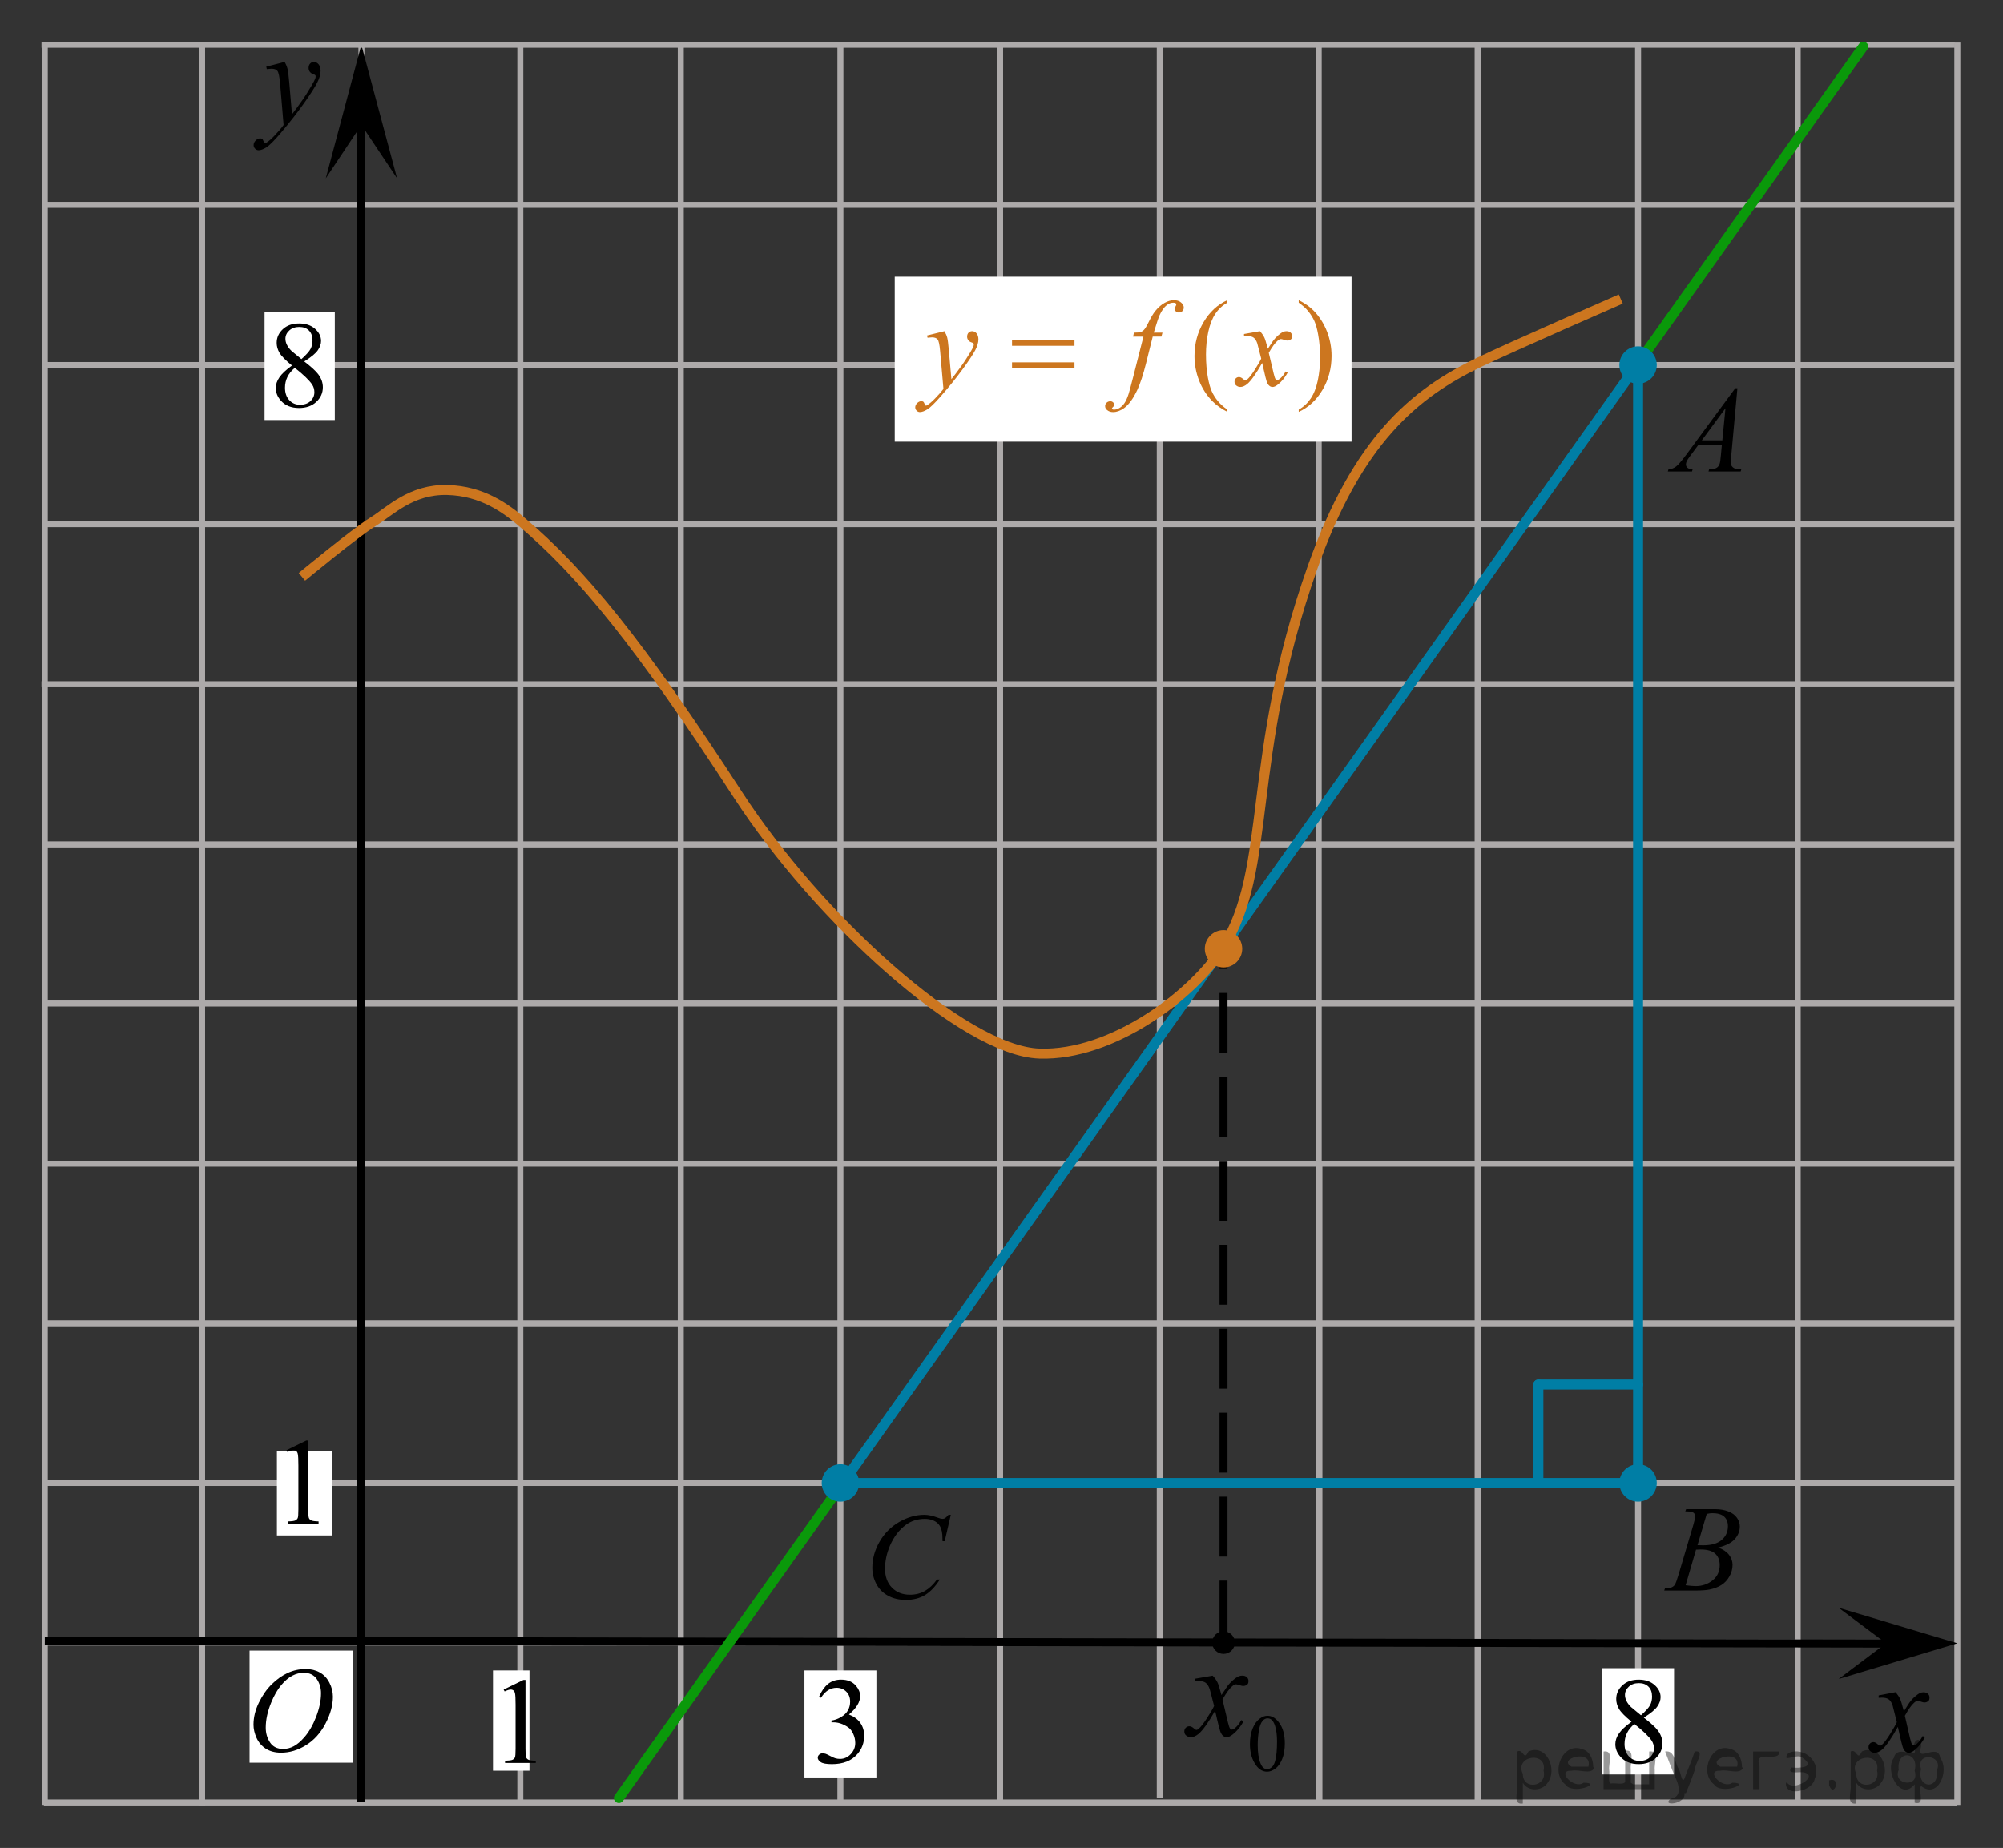 <?xml version="1.0" encoding="utf-8"?>
<!-- Generator: Adobe Illustrator 16.0.0, SVG Export Plug-In . SVG Version: 6.00 Build 0)  -->
<!DOCTYPE svg PUBLIC "-//W3C//DTD SVG 1.1//EN" "http://www.w3.org/Graphics/SVG/1.1/DTD/svg11.dtd">
<svg version="1.1" id="Слой_1" xmlns="http://www.w3.org/2000/svg" xmlns:xlink="http://www.w3.org/1999/xlink" x="0px" y="0px"
	 width="250.476px" height="231.13px" viewBox="56.471 -124.076 250.476 231.13"
	 enable-background="new 56.471 -124.076 250.476 231.13" xml:space="preserve">
<rect x="56.471" y="-124.076" width="250.476" height="231.13" fill="#333333" stroke="none"/>
<line fill="none" stroke="#ADAAAA" stroke-width="0.75" stroke-miterlimit="10" x1="61.889" y1="-18.462" x2="301.05" y2="-18.462"/>
<line fill="none" stroke="#ADAAAA" stroke-width="0.75" stroke-miterlimit="10" x1="61.984" y1="21.473" x2="300.936" y2="21.473"/>
<line fill="none" stroke="#ADAAAA" stroke-width="0.75" stroke-miterlimit="10" x1="62.092" y1="41.438" x2="301.236" y2="41.438"/>
<line fill="none" stroke="#ADAAAA" stroke-width="0.75" stroke-miterlimit="10" x1="61.984" y1="61.404" x2="300.936" y2="61.404"/>
<line fill="none" stroke="#ADAAAA" stroke-width="0.75" stroke-miterlimit="10" x1="61.976" y1="81.372" x2="280.999" y2="81.372"/>
<line fill="none" stroke="#ADAAAA" stroke-width="0.75" stroke-miterlimit="10" x1="101.667" y1="101.336" x2="101.667" y2="-118.281"/>
<line fill="none" stroke="#ADAAAA" stroke-width="0.75" stroke-miterlimit="10" x1="141.602" y1="101.269" x2="141.602" y2="-118.281"/>
<line fill="none" stroke="#ADAAAA" stroke-width="0.75" stroke-miterlimit="10" x1="161.566" y1="101.282" x2="161.566" y2="-118.261"/>
<line fill="none" stroke="#ADAAAA" stroke-width="0.75" stroke-miterlimit="10" x1="181.533" y1="101.282" x2="181.533" y2="-118.261"/>
<line fill="none" stroke="#ADAAAA" stroke-width="0.75" stroke-miterlimit="10" x1="201.5" y1="100.814" x2="201.5" y2="-118.365"/>
<line fill="none" stroke="#ADAAAA" stroke-width="0.75" stroke-miterlimit="10" x1="221.466" y1="101.372" x2="221.466" y2="21.579"/>
<line fill="none" stroke="#ADAAAA" stroke-width="0.75" stroke-miterlimit="10" x1="221.375" y1="101.372" x2="221.375" y2="-118.435"/>
<line fill="none" stroke="#ADAAAA" stroke-width="0.75" stroke-miterlimit="10" x1="261.312" y1="101.253" x2="261.312" y2="-118.247"/>
<line fill="none" stroke="#ADAAAA" stroke-width="0.75" stroke-miterlimit="10" x1="281.274" y1="101.282" x2="281.274" y2="-118.261"/>
<path fill="none" stroke="#000000" stroke-width="1.25" stroke-linejoin="round" stroke-miterlimit="8" d="M300.118,100.877"/>
<path fill="none" d="M244.843,105.075c0,0-0.453,0-1.021,0"/>
<path fill="none" stroke="#000000" stroke-width="1.25" stroke-linejoin="round" stroke-miterlimit="8" d="M241.429,101.336"/>
<path fill="none" stroke="#000000" stroke-width="1.25" stroke-linejoin="round" stroke-miterlimit="8" d="M230.117,92.69"/>
<path fill="none" stroke="#000000" stroke-width="1.25" stroke-linejoin="round" stroke-miterlimit="8" d="M241.429,101.336"/>
<path fill="none" stroke="#000000" stroke-width="1.25" stroke-linejoin="round" stroke-miterlimit="8" d="M222.31,77.567"/>
<path fill="none" stroke="#000000" stroke-width="1.25" stroke-linejoin="round" stroke-miterlimit="8" d="M224.897,87.831"/>
<path fill="none" stroke="#000000" stroke-width="1.25" stroke-linejoin="round" stroke-miterlimit="8" d="M226.957,87.831"/>
<path fill="none" stroke="#000000" stroke-width="1.25" stroke-linejoin="round" stroke-miterlimit="8" d="M229.791,87.831"/>
<path fill="none" stroke="#000000" stroke-width="1.25" stroke-linejoin="round" stroke-miterlimit="8" d="M232.626,87.831"/>
<path fill="none" stroke="#000000" stroke-width="1.25" stroke-linejoin="round" stroke-miterlimit="8" d="M230.199,92.741"/>
<path fill="none" stroke="#000000" stroke-width="1.25" stroke-linejoin="round" stroke-miterlimit="8" d="M232.257,92.741"/>
<path fill="none" stroke="#000000" stroke-width="1.25" stroke-linejoin="round" stroke-miterlimit="8" d="M235.091,92.741"/>
<path fill="none" stroke="#000000" stroke-width="1.25" stroke-linejoin="round" stroke-miterlimit="8" d="M237.927,92.741"/>
<path fill="none" stroke="#000000" stroke-width="1.25" stroke-linejoin="round" stroke-miterlimit="8" d="M221.466,64.552"/>
<path fill="none" stroke="#000000" stroke-width="1.25" stroke-linejoin="round" stroke-miterlimit="8" d="M222.292,78.102"/>
<path fill="none" stroke="#000000" stroke-width="1.25" stroke-linejoin="round" stroke-miterlimit="8" d="M209.181,41.902"/>
<path fill="none" stroke="#000000" stroke-width="1.25" stroke-linejoin="round" stroke-miterlimit="8" d="M221.479,64.682"/>
<path fill="none" stroke="#000000" stroke-width="1.25" stroke-linejoin="round" stroke-miterlimit="8" d="M163.807,22.903"/>
<path fill="none" stroke="#000000" stroke-width="1.25" stroke-linejoin="round" stroke-miterlimit="8" d="M209.66,42.346"/>
<path fill="none" stroke="#000000" stroke-width="1.25" stroke-linejoin="round" stroke-miterlimit="8" d="M150.589,29.195"/>
<path fill="none" stroke="#000000" stroke-width="1.25" stroke-linejoin="round" stroke-miterlimit="8" d="M141.602,61.404"/>
<path fill="none" stroke="#000000" stroke-width="1.25" stroke-linejoin="round" stroke-miterlimit="8" d="M287.597,101.334"/>
<path fill="none" stroke="#000000" stroke-width="1.25" stroke-linejoin="round" stroke-miterlimit="8" d="M282.38,71.709"/>
<path fill="none" stroke="#000000" stroke-width="1.25" stroke-linejoin="round" stroke-miterlimit="8" d="M303.837,91.376"/>
<path fill="none" stroke="#000000" stroke-width="1.25" stroke-linejoin="round" stroke-miterlimit="8" d="M274.035,32.604"/>
<path fill="none" stroke="#000000" stroke-width="1.25" stroke-linejoin="round" stroke-miterlimit="8" d="M282.38,71.708"/>
<line fill="none" stroke="#ADAAAA" stroke-width="0.75" stroke-miterlimit="10" x1="61.659" y1="-38.493" x2="300.927" y2="-38.493"/>
<line fill="none" stroke="#ADAAAA" stroke-width="0.75" stroke-miterlimit="10" x1="62.203" y1="1.44" x2="301.143" y2="1.44"/>
<line fill="none" stroke="#000000" stroke-linejoin="round" stroke-miterlimit="10" stroke-dasharray="7.5,3" x1="209.473" y1="81.117" x2="209.473" y2="-4.932"/>
<g>
	<g>
		<g>
			<g>
				<g>
					<g>
						<g>
							<g>
								<g>
									<g>
										<defs>
											<polygon id="SVGID_1_" points="95.028,-101.015 104.125,-101.015 104.125,-121.534 77.702,-121.534 77.702,-101.015 
																							"/>
										</defs>
										<clipPath id="SVGID_2_">
											<use xlink:href="#SVGID_1_"  overflow="visible"/>
										</clipPath>
										<g clip-path="url(#SVGID_2_)">
											<path d="M92.063-116.33c0.182,0.316,0.301,0.612,0.369,0.891c0.064,0.274,0.137,0.817,0.205,1.627l0.348,4.033
												c0.313-0.396,0.771-1.019,1.369-1.869c0.289-0.415,0.646-0.98,1.066-1.697c0.262-0.438,0.416-0.743,0.477-0.918
												c0.031-0.087,0.047-0.178,0.047-0.271c0-0.061-0.021-0.107-0.055-0.146c-0.037-0.038-0.137-0.083-0.287-0.135
												c-0.15-0.054-0.283-0.147-0.391-0.287c-0.104-0.142-0.148-0.299-0.148-0.479c0-0.225,0.063-0.402,0.188-0.541
												c0.125-0.138,0.283-0.205,0.475-0.205c0.229,0,0.428,0.102,0.59,0.301c0.162,0.197,0.244,0.474,0.244,0.822
												c0,0.434-0.145,0.927-0.428,1.479c-0.281,0.555-0.828,1.406-1.637,2.554c-0.813,1.147-1.787,2.399-2.938,3.756
												c-0.793,0.937-1.381,1.522-1.768,1.769c-0.384,0.244-0.711,0.362-0.98,0.362c-0.162,0-0.309-0.063-0.434-0.19
												c-0.123-0.128-0.188-0.277-0.188-0.446c0-0.214,0.084-0.406,0.258-0.582c0.172-0.176,0.354-0.263,0.557-0.263
												c0.104,0,0.188,0.022,0.264,0.074c0.041,0.024,0.088,0.104,0.137,0.23c0.055,0.129,0.1,0.215,0.143,0.259
												c0.021,0.026,0.063,0.041,0.098,0.041c0.027,0,0.088-0.025,0.166-0.082c0.289-0.188,0.625-0.479,1.008-0.886
												c0.504-0.535,0.877-0.974,1.117-1.313l-0.438-5.197c-0.074-0.857-0.188-1.38-0.332-1.565
												c-0.146-0.188-0.396-0.277-0.74-0.277c-0.105,0-0.308,0.017-0.59,0.049l-0.068-0.303L92.063-116.33z"/>
										</g>
									</g>
								</g>
							</g>
						</g>
					</g>
				</g>
			</g>
		</g>
	</g>
</g>
<g>
	<g>
		<g>
			<g>
				<g>
					<g>
						<g>
							<g>
								<g>
									<defs>
										<rect id="SVGID_3_" x="286.618" y="81.987" width="16.132" height="18.542"/>
									</defs>
									<clipPath id="SVGID_4_">
										<use xlink:href="#SVGID_3_"  overflow="visible"/>
									</clipPath>
									<g clip-path="url(#SVGID_4_)">
										<path d="M293.502,87.577c0.258,0.283,0.446,0.565,0.584,0.851c0.094,0.192,0.248,0.709,0.465,1.538l0.688-1.072
											c0.189-0.264,0.406-0.512,0.669-0.744c0.271-0.234,0.493-0.396,0.692-0.48c0.127-0.058,0.267-0.082,0.418-0.082
											c0.226,0,0.404,0.063,0.539,0.188c0.133,0.125,0.201,0.274,0.201,0.457c0,0.204-0.039,0.349-0.119,0.425
											c-0.146,0.135-0.313,0.202-0.504,0.202c-0.109,0-0.229-0.022-0.354-0.071c-0.245-0.088-0.411-0.131-0.495-0.131
											c-0.127,0-0.271,0.075-0.442,0.229c-0.326,0.28-0.717,0.827-1.166,1.642l0.645,2.804c0.105,0.432,0.189,0.688,0.253,0.771
											c0.065,0.083,0.144,0.127,0.202,0.127c0.111,0,0.24-0.063,0.388-0.188c0.289-0.25,0.535-0.574,0.739-0.979l0.275,0.146
											c-0.33,0.643-0.75,1.172-1.26,1.6c-0.289,0.236-0.533,0.354-0.732,0.354c-0.295,0-0.526-0.172-0.701-0.515
											c-0.104-0.213-0.338-1.125-0.684-2.737c-0.82,1.475-1.479,2.42-1.974,2.845c-0.315,0.271-0.632,0.407-0.931,0.407
											c-0.211,0-0.396-0.077-0.575-0.234c-0.125-0.118-0.188-0.277-0.188-0.479c0-0.181,0.059-0.328,0.174-0.446
											c0.115-0.116,0.256-0.182,0.424-0.182s0.354,0.089,0.537,0.264c0.136,0.125,0.24,0.188,0.313,0.188
											c0.063,0,0.146-0.045,0.236-0.131c0.248-0.207,0.587-0.648,1.018-1.336c0.424-0.688,0.7-1.183,0.834-1.48
											c-0.326-1.317-0.502-2.021-0.527-2.098c-0.121-0.354-0.278-0.604-0.473-0.748c-0.195-0.146-0.48-0.222-0.857-0.222
											c-0.121,0-0.26,0.007-0.418,0.018V87.98L293.502,87.577z"/>
									</g>
								</g>
							</g>
						</g>
					</g>
				</g>
			</g>
		</g>
	</g>
</g>
<line fill="none" stroke="#ADAAAA" stroke-width="0.75" stroke-miterlimit="10" x1="61.956" y1="101.372" x2="301.16" y2="101.372"/>
<line fill="none" stroke="#ADAAAA" stroke-width="0.75" stroke-miterlimit="10" x1="241.25" y1="101.082" x2="241.25" y2="-118.261"/>
<polygon points="101.663,-108.452 97.209,-101.763 101.659,-118.48 106.125,-101.77 "/>
<g>
	<g>
		<g>
			<g>
				<g>
					<g>
						<defs>
							<rect id="SVGID_5_" x="201.559" y="76.04" width="18.522" height="24.693"/>
						</defs>
						<clipPath id="SVGID_6_">
							<use xlink:href="#SVGID_5_"  overflow="visible"/>
						</clipPath>
						<g clip-path="url(#SVGID_6_)">
							<path d="M212.777,94.073c0-0.77,0.115-1.43,0.35-1.984c0.229-0.557,0.539-0.967,0.925-1.239
								c0.297-0.215,0.604-0.322,0.924-0.322c0.519,0,0.979,0.266,1.392,0.791c0.517,0.652,0.771,1.537,0.771,2.652
								c0,0.782-0.113,1.446-0.338,1.993c-0.229,0.546-0.516,0.941-0.861,1.188c-0.353,0.248-0.688,0.371-1.012,0.371
								c-0.646,0-1.179-0.379-1.605-1.139C212.957,95.743,212.777,94.973,212.777,94.073z M213.75,94.196
								c0,0.93,0.113,1.688,0.345,2.271c0.188,0.494,0.471,0.74,0.846,0.74c0.179,0,0.363-0.08,0.558-0.24
								c0.19-0.161,0.338-0.43,0.438-0.811c0.151-0.568,0.229-1.373,0.229-2.408c0-0.77-0.08-1.41-0.239-1.924
								c-0.118-0.381-0.272-0.65-0.461-0.811c-0.138-0.109-0.302-0.164-0.492-0.164c-0.226,0-0.426,0.104-0.603,0.303
								c-0.237,0.275-0.399,0.709-0.485,1.299C213.793,93.044,213.75,93.626,213.75,94.196z"/>
						</g>
					</g>
				</g>
			</g>
		</g>
		<g>
			<g>
				<g>
					<g>
						<defs>
							<rect id="SVGID_7_" x="201.559" y="76.04" width="18.522" height="24.693"/>
						</defs>
						<clipPath id="SVGID_8_">
							<use xlink:href="#SVGID_7_"  overflow="visible"/>
						</clipPath>
						<g clip-path="url(#SVGID_8_)">
							<path d="M208.116,85.51c0.271,0.288,0.477,0.575,0.612,0.862c0.102,0.195,0.263,0.722,0.489,1.564l0.729-1.095
								c0.193-0.266,0.429-0.52,0.705-0.76c0.275-0.24,0.521-0.403,0.729-0.492c0.134-0.055,0.278-0.084,0.438-0.084
								c0.236,0,0.429,0.063,0.568,0.191c0.14,0.127,0.211,0.279,0.211,0.465c0,0.209-0.043,0.354-0.125,0.43
								c-0.156,0.14-0.332,0.207-0.531,0.207c-0.114,0-0.239-0.024-0.373-0.073c-0.26-0.088-0.436-0.134-0.521-0.134
								c-0.134,0-0.291,0.078-0.477,0.232c-0.342,0.285-0.75,0.844-1.227,1.666l0.68,2.854c0.105,0.438,0.193,0.696,0.27,0.782
								c0.068,0.086,0.144,0.129,0.215,0.129c0.114,0,0.25-0.063,0.405-0.19c0.304-0.254,0.563-0.586,0.776-0.996l0.291,0.15
								c-0.35,0.651-0.791,1.192-1.326,1.625c-0.305,0.241-0.563,0.364-0.771,0.364c-0.312,0-0.556-0.176-0.737-0.522
								c-0.114-0.215-0.354-1.144-0.722-2.785c-0.86,1.498-1.554,2.463-2.071,2.896c-0.338,0.275-0.664,0.414-0.979,0.414
								c-0.223,0-0.422-0.08-0.604-0.239c-0.135-0.123-0.199-0.285-0.199-0.49c0-0.183,0.063-0.334,0.184-0.455
								s0.271-0.185,0.448-0.185c0.177,0,0.362,0.089,0.563,0.267c0.144,0.127,0.254,0.19,0.332,0.19
								c0.063,0,0.149-0.045,0.256-0.133c0.26-0.211,0.613-0.664,1.063-1.358c0.446-0.697,0.738-1.199,0.879-1.511
								c-0.345-1.342-0.528-2.053-0.559-2.131c-0.127-0.358-0.293-0.612-0.498-0.766c-0.202-0.146-0.506-0.223-0.9-0.223
								c-0.127,0-0.272,0.004-0.438,0.016v-0.297L208.116,85.51z"/>
						</g>
					</g>
				</g>
			</g>
		</g>
	</g>
</g>
<rect x="87.679" y="82.372" fill="#FFFFFF" width="12.893" height="14.027"/>
<line fill="none" stroke="#ADAAAA" stroke-width="0.75" stroke-miterlimit="10" x1="81.743" y1="101.717" x2="81.743" y2="-118.435"/>
<line fill="none" stroke="#ADAAAA" stroke-width="0.75" stroke-miterlimit="10" x1="121.536" y1="101.336" x2="121.536" y2="-118.281"/>
<line fill="none" stroke="#ADAAAA" stroke-width="0.75" stroke-miterlimit="10" x1="62.002" y1="-78.417" x2="300.928" y2="-78.417"/>
<line fill="none" stroke="#ADAAAA" stroke-width="0.75" stroke-miterlimit="10" x1="61.752" y1="-98.448" x2="301.02" y2="-98.448"/>
<line fill="none" stroke="#ADAAAA" stroke-width="0.75" stroke-miterlimit="10" x1="62.316" y1="-58.515" x2="301.021" y2="-58.515"/>
<line fill="none" stroke="#ADAAAA" stroke-width="0.75" stroke-miterlimit="10" x1="61.66" y1="-118.48" x2="300.928" y2="-118.48"/>
<line fill="none" stroke="#ADAAAA" stroke-width="0.75" stroke-miterlimit="10" x1="62.074" y1="101.672" x2="62.074" y2="-118.48"/>
<line fill="none" stroke="#000000" stroke-miterlimit="10" x1="62.074" y1="81.117" x2="295.996" y2="81.503"/>
<line fill="none" stroke="#000000" stroke-miterlimit="10" x1="101.572" y1="101.336" x2="101.572" y2="-109.76"/>
<line fill="none" stroke="#0A990A" stroke-width="1.25" stroke-linecap="round" stroke-linejoin="round" stroke-miterlimit="8" x1="261.222" y1="-78.482" x2="289.469" y2="-118.247"/>
<line fill="none" stroke="#007EA5" stroke-width="1.25" stroke-linecap="round" stroke-linejoin="round" stroke-miterlimit="8" x1="161.614" y1="61.746" x2="261.222" y2="-78.482"/>
<line fill="none" stroke="#0A990A" stroke-width="1.25" stroke-linecap="round" stroke-linejoin="round" stroke-miterlimit="8" x1="133.863" y1="100.814" x2="161.614" y2="61.746"/>
<path fill="none" stroke="#CC761F" stroke-width="1.25" stroke-miterlimit="10" d="M94.226-51.928c0,0,6.62-5.479,8.868-6.871
	c2.153-1.332,4.764-4.102,9.309-3.99c4.433,0.11,7.377,2.353,9.312,3.99c7.509,6.373,14.697,15.127,27.049,34.156
	c9.968,15.356,28.227,32.015,37.676,32.344c9.207,0.322,19.313-7.466,22.932-13.185c6.335-10.014,2.767-23.636,11.207-47.553
	c5.651-16.016,12.802-21.834,20.839-25.713c4.036-1.947,17.73-7.926,17.73-7.926"/>
<line fill="none" stroke="#ADAAAA" stroke-width="0.75" stroke-miterlimit="10" x1="301.236" y1="101.679" x2="301.236" y2="-118.758"/>
<polygon points="292.327,81.465 286.385,77.01 301.236,81.461 286.391,85.927 "/>
<rect x="157.066" y="84.856" fill="#FFFFFF" width="9" height="13.386"/>
<rect x="256.812" y="84.575" fill="#FFFFFF" width="9" height="13.292"/>
<rect x="89.555" y="-85.038" fill="#FFFFFF" width="8.784" height="13.5"/>
<rect x="168.358" y="-89.469" fill="#FFFFFF" width="57.125" height="20.636"/>
<g>
	<g>
		<path fill="#CC761F" d="M209.949-72.843v0.278c-0.749-0.38-1.374-0.826-1.875-1.336c-0.714-0.726-1.265-1.582-1.651-2.568
			s-0.58-2.01-0.58-3.071c0-1.552,0.379-2.967,1.138-4.247s1.749-2.194,2.969-2.745v0.315c-0.61,0.34-1.111,0.806-1.503,1.396
			c-0.392,0.591-0.685,1.339-0.878,2.246c-0.193,0.906-0.29,1.852-0.29,2.838c0,1.071,0.082,2.045,0.246,2.921
			c0.129,0.691,0.284,1.246,0.468,1.664s0.431,0.82,0.74,1.205C209.043-73.561,209.448-73.193,209.949-72.843z"/>
		<path fill="#CC761F" d="M218.876-86.217v-0.315c0.754,0.375,1.382,0.818,1.883,1.329c0.709,0.731,1.257,1.588,1.644,2.572
			c0.387,0.984,0.58,2.009,0.58,3.075c0,1.552-0.378,2.967-1.134,4.247c-0.757,1.279-1.747,2.194-2.973,2.745v-0.278
			c0.61-0.345,1.112-0.813,1.507-1.4c0.395-0.588,0.687-1.337,0.878-2.246c0.19-0.908,0.286-1.856,0.286-2.842
			c0-1.066-0.082-2.04-0.245-2.921c-0.124-0.691-0.279-1.244-0.465-1.66c-0.187-0.416-0.433-0.816-0.74-1.202
			C219.789-85.498,219.382-85.866,218.876-86.217z"/>
	</g>
	<g>
		<path fill="#CC761F" d="M174.573-82.65c0.169,0.291,0.285,0.562,0.35,0.814c0.064,0.253,0.129,0.75,0.193,1.491l0.327,3.695
			c0.298-0.36,0.729-0.931,1.295-1.712c0.272-0.38,0.609-0.898,1.012-1.554c0.243-0.4,0.392-0.681,0.446-0.841
			c0.029-0.08,0.045-0.163,0.045-0.248c0-0.055-0.018-0.1-0.053-0.135c-0.034-0.035-0.125-0.076-0.271-0.124
			c-0.146-0.047-0.268-0.135-0.364-0.263s-0.146-0.274-0.146-0.439c0-0.205,0.06-0.37,0.179-0.496
			c0.119-0.125,0.268-0.188,0.446-0.188c0.219,0,0.404,0.091,0.559,0.274c0.153,0.183,0.23,0.435,0.23,0.755
			c0,0.396-0.134,0.847-0.402,1.355c-0.268,0.508-0.783,1.288-1.547,2.339s-1.688,2.198-2.775,3.439
			c-0.748,0.856-1.304,1.396-1.666,1.618s-0.672,0.334-0.93,0.334c-0.153,0-0.289-0.059-0.405-0.177
			c-0.117-0.118-0.175-0.254-0.175-0.409c0-0.195,0.08-0.373,0.241-0.533s0.336-0.24,0.524-0.24c0.1,0,0.182,0.022,0.246,0.067
			c0.039,0.025,0.083,0.097,0.13,0.214c0.047,0.117,0.091,0.196,0.13,0.236c0.025,0.025,0.055,0.038,0.09,0.038
			c0.029,0,0.082-0.025,0.156-0.075c0.272-0.17,0.59-0.44,0.952-0.811c0.476-0.491,0.828-0.891,1.057-1.201l-0.417-4.761
			c-0.069-0.786-0.174-1.264-0.313-1.434c-0.139-0.17-0.372-0.255-0.699-0.255c-0.104,0-0.29,0.015-0.558,0.045l-0.067-0.278
			L174.573-82.65z"/>
		<path fill="#CC761F" d="M201.838-82.469l-0.134,0.496h-1.086l-0.818,3.282c-0.362,1.447-0.727,2.565-1.094,3.356
			c-0.521,1.116-1.081,1.887-1.682,2.313c-0.456,0.325-0.912,0.488-1.368,0.488c-0.298,0-0.551-0.09-0.759-0.271
			c-0.154-0.125-0.231-0.288-0.231-0.488c0-0.16,0.063-0.299,0.19-0.417c0.126-0.118,0.281-0.177,0.465-0.177
			c0.134,0,0.247,0.042,0.338,0.128c0.092,0.085,0.138,0.183,0.138,0.293c0,0.11-0.052,0.212-0.156,0.308
			c-0.079,0.07-0.118,0.123-0.118,0.158c0,0.045,0.017,0.08,0.052,0.105c0.045,0.035,0.114,0.053,0.208,0.053
			c0.214,0,0.438-0.067,0.674-0.203c0.235-0.135,0.444-0.337,0.628-0.604c0.184-0.268,0.357-0.655,0.521-1.16
			c0.07-0.21,0.256-0.904,0.559-2.08l1.294-5.084h-1.294l0.104-0.496c0.412,0,0.7-0.029,0.863-0.086
			c0.164-0.058,0.313-0.167,0.45-0.331c0.137-0.163,0.313-0.467,0.532-0.912c0.292-0.601,0.572-1.066,0.84-1.397
			c0.367-0.445,0.753-0.78,1.157-1.002s0.785-0.334,1.142-0.334c0.377,0,0.68,0.096,0.908,0.289
			c0.228,0.193,0.342,0.402,0.342,0.627c0,0.175-0.057,0.323-0.171,0.443s-0.261,0.181-0.439,0.181
			c-0.153,0-0.278-0.045-0.375-0.135c-0.097-0.09-0.146-0.198-0.146-0.323c0-0.08,0.032-0.179,0.097-0.296s0.097-0.196,0.097-0.237
			c0-0.07-0.022-0.123-0.066-0.158c-0.064-0.05-0.159-0.075-0.283-0.075c-0.313,0-0.593,0.1-0.841,0.3
			c-0.332,0.265-0.63,0.681-0.893,1.247c-0.134,0.295-0.379,1.029-0.736,2.2H201.838z"/>
		<path fill="#CC761F" d="M214.024-82.65c0.243,0.26,0.427,0.521,0.551,0.781c0.089,0.18,0.235,0.653,0.438,1.419l0.655-0.991
			c0.174-0.24,0.384-0.469,0.632-0.687s0.467-0.367,0.655-0.447c0.119-0.05,0.25-0.075,0.394-0.075c0.214,0,0.384,0.058,0.51,0.173
			c0.127,0.115,0.19,0.255,0.19,0.42c0,0.19-0.038,0.32-0.112,0.39c-0.139,0.125-0.297,0.188-0.476,0.188
			c-0.104,0-0.216-0.022-0.335-0.067c-0.233-0.08-0.39-0.121-0.469-0.121c-0.119,0-0.261,0.07-0.424,0.21
			c-0.308,0.26-0.675,0.764-1.102,1.509l0.61,2.583c0.094,0.396,0.174,0.632,0.238,0.709s0.129,0.116,0.193,0.116
			c0.104,0,0.226-0.057,0.364-0.172c0.272-0.23,0.506-0.531,0.699-0.901l0.261,0.135c-0.313,0.591-0.71,1.082-1.19,1.472
			c-0.272,0.22-0.504,0.331-0.692,0.331c-0.277,0-0.498-0.158-0.661-0.473c-0.104-0.195-0.32-1.036-0.647-2.523
			c-0.773,1.356-1.394,2.23-1.86,2.621c-0.302,0.25-0.595,0.375-0.878,0.375c-0.198,0-0.379-0.073-0.543-0.218
			c-0.119-0.11-0.178-0.258-0.178-0.443c0-0.166,0.054-0.303,0.163-0.413s0.243-0.165,0.401-0.165c0.159,0,0.328,0.08,0.506,0.24
			c0.129,0.115,0.229,0.172,0.298,0.172c0.06,0,0.137-0.04,0.23-0.12c0.233-0.19,0.551-0.601,0.952-1.231
			c0.402-0.631,0.665-1.086,0.789-1.367c-0.308-1.216-0.474-1.86-0.498-1.93c-0.114-0.326-0.264-0.556-0.447-0.691
			s-0.453-0.203-0.811-0.203c-0.114,0-0.245,0.005-0.395,0.015v-0.27L214.024-82.65z"/>
	</g>
	<g>
		<path fill="#CC761F" d="M183.025-81.553h7.811v0.729h-7.811V-81.553z M183.025-78.752h7.811v0.743h-7.811V-78.752z"/>
	</g>
</g>
<g>
	<path fill="#CC761F" d="M209.473-7.748c-1.289,0-2.34,1.048-2.34,2.341c0,1.288,1.051,2.337,2.34,2.337
		c1.291,0,2.34-1.049,2.34-2.337C211.812-6.7,210.765-7.748,209.473-7.748L209.473-7.748z"/>
	<path fill="none" d="M209.473-7.748c-1.289,0-2.34,1.048-2.34,2.341c0,1.288,1.051,2.337,2.34,2.337c1.291,0,2.34-1.049,2.34-2.337
		C211.812-6.7,210.765-7.748,209.473-7.748L209.473-7.748z"/>
</g>
<rect x="91.099" y="57.386" fill="#FFFFFF" width="6.867" height="10.586"/>
<g>
	<g>
		<path d="M92.295,57.308l2.48-1.209h0.248v8.599c0,0.57,0.021,0.926,0.07,1.066c0.047,0.14,0.146,0.248,0.297,0.322
			s0.457,0.117,0.92,0.127v0.278h-3.842v-0.277c0.482-0.01,0.793-0.051,0.939-0.123c0.141-0.072,0.232-0.171,0.295-0.294
			c0.055-0.121,0.082-0.488,0.082-1.1v-5.498c0-0.74-0.025-1.217-0.074-1.427c-0.035-0.16-0.104-0.277-0.189-0.354
			c-0.096-0.075-0.203-0.112-0.336-0.112c-0.188,0-0.439,0.078-0.771,0.232L92.295,57.308z"/>
	</g>
</g>
<rect x="118.118" y="84.856" fill="#FFFFFF" width="4.563" height="12.542"/>
<g>
	<g>
		<path d="M119.452,87.249l2.483-1.209h0.248v8.598c0,0.57,0.021,0.927,0.07,1.066c0.047,0.141,0.145,0.248,0.297,0.322
			c0.15,0.073,0.457,0.116,0.918,0.127v0.276h-3.84v-0.274c0.482-0.013,0.793-0.054,0.936-0.123c0.143-0.072,0.236-0.17,0.297-0.293
			c0.055-0.124,0.082-0.49,0.082-1.103V89.14c0-0.739-0.025-1.217-0.074-1.427c-0.035-0.16-0.102-0.277-0.191-0.353
			c-0.094-0.076-0.201-0.113-0.334-0.113c-0.188,0-0.441,0.078-0.77,0.232L119.452,87.249z"/>
	</g>
</g>
<g>
	<g>
		<g>
			<g>
				<g>
					<g>
						<g>
							<g>
								<g>
									<defs>
										<rect id="SVGID_9_" x="85.225" y="81.171" width="16.439" height="17.871"/>
									</defs>
									<clipPath id="SVGID_10_">
										<use xlink:href="#SVGID_9_"  overflow="visible"/>
									</clipPath>
									<g clip-path="url(#SVGID_10_)">
										<path d="M94.706,84.678c0.662,0,1.248,0.146,1.758,0.433c0.512,0.287,0.91,0.715,1.199,1.276
											c0.289,0.563,0.438,1.147,0.438,1.753c0,1.073-0.313,2.198-0.934,3.379s-1.438,2.076-2.438,2.695
											c-1,0.62-2.031,0.934-3.104,0.934c-0.771,0-1.414-0.174-1.936-0.516c-0.52-0.343-0.896-0.793-1.146-1.354
											c-0.248-0.563-0.371-1.104-0.371-1.634c0-0.938,0.23-1.857,0.676-2.771s0.98-1.676,1.604-2.289
											c0.623-0.612,1.289-1.084,1.994-1.414C93.161,84.844,93.911,84.678,94.706,84.678z M94.456,85.151
											c-0.49,0-0.977,0.122-1.438,0.366c-0.465,0.244-0.938,0.644-1.396,1.195c-0.461,0.554-0.875,1.279-1.244,2.176
											c-0.451,1.104-0.676,2.146-0.676,3.124c0,0.697,0.178,1.315,0.535,1.854c0.355,0.539,0.904,0.812,1.645,0.812
											c0.447,0,0.889-0.111,1.314-0.332c0.43-0.224,0.875-0.603,1.344-1.14c0.584-0.674,1.072-1.534,1.477-2.58
											c0.396-1.046,0.598-2.021,0.598-2.928c0-0.669-0.182-1.263-0.537-1.776C95.714,85.41,95.175,85.151,94.456,85.151z"/>
									</g>
								</g>
							</g>
						</g>
					</g>
				</g>
			</g>
		</g>
	</g>
</g>
<g>
	<g>
		<path d="M92.984-78.353c-0.808-0.661-1.329-1.191-1.563-1.592c-0.233-0.401-0.35-0.816-0.35-1.247c0-0.661,0.256-1.23,0.768-1.708
			c0.512-0.478,1.192-0.717,2.041-0.717c0.823,0,1.485,0.223,1.987,0.668c0.502,0.446,0.753,0.954,0.753,1.524
			c0,0.38-0.135,0.769-0.407,1.164c-0.271,0.396-0.835,0.861-1.694,1.396c0.883,0.681,1.468,1.217,1.754,1.607
			c0.381,0.511,0.572,1.049,0.572,1.615c0,0.716-0.274,1.328-0.821,1.836c-0.547,0.508-1.265,0.762-2.153,0.762
			c-0.969,0-1.724-0.303-2.266-0.909c-0.432-0.485-0.647-1.016-0.647-1.592c0-0.451,0.152-0.897,0.456-1.34
			C91.718-77.328,92.24-77.817,92.984-78.353z M93.337-78.068c-0.417,0.351-0.725,0.732-0.926,1.146s-0.301,0.86-0.301,1.34
			c0,0.646,0.177,1.163,0.531,1.551c0.354,0.388,0.804,0.582,1.352,0.582c0.542,0,0.976-0.153,1.302-0.458
			c0.326-0.305,0.49-0.676,0.49-1.111c0-0.36-0.096-0.683-0.286-0.969C95.142-76.518,94.422-77.211,93.337-78.068z M94.165-79.156
			c0.603-0.541,0.984-0.967,1.145-1.28c0.161-0.313,0.241-0.667,0.241-1.063c0-0.525-0.148-0.938-0.444-1.235
			c-0.296-0.298-0.7-0.447-1.212-0.447c-0.512,0-0.928,0.148-1.25,0.443s-0.482,0.641-0.482,1.036c0,0.26,0.066,0.521,0.2,0.781
			c0.133,0.261,0.322,0.508,0.568,0.744L94.165-79.156z"/>
	</g>
</g>
<g>
	<g>
		<path d="M260.494,91.271c-0.808-0.661-1.329-1.191-1.563-1.592c-0.233-0.401-0.351-0.816-0.351-1.247
			c0-0.661,0.256-1.23,0.769-1.708c0.512-0.478,1.192-0.717,2.04-0.717c0.823,0,1.486,0.223,1.988,0.668
			c0.502,0.446,0.752,0.954,0.752,1.524c0,0.38-0.135,0.769-0.406,1.164s-0.836,0.861-1.693,1.396
			c0.883,0.681,1.468,1.217,1.754,1.607c0.381,0.511,0.572,1.049,0.572,1.615c0,0.716-0.273,1.328-0.82,1.836
			c-0.548,0.508-1.266,0.762-2.154,0.762c-0.969,0-1.724-0.303-2.266-0.909c-0.432-0.485-0.647-1.016-0.647-1.592
			c0-0.451,0.151-0.897,0.456-1.34C259.228,92.296,259.751,91.806,260.494,91.271z M260.848,91.556
			c-0.417,0.351-0.726,0.732-0.926,1.146s-0.302,0.86-0.302,1.34c0,0.646,0.178,1.163,0.531,1.551
			c0.354,0.388,0.805,0.582,1.352,0.582c0.542,0,0.977-0.153,1.303-0.458c0.326-0.305,0.489-0.676,0.489-1.111
			c0-0.36-0.096-0.683-0.286-0.969C262.653,93.106,261.933,92.412,260.848,91.556z M261.676,90.467
			c0.603-0.541,0.983-0.967,1.145-1.28c0.161-0.313,0.241-0.667,0.241-1.063c0-0.525-0.148-0.938-0.444-1.235
			s-0.7-0.447-1.212-0.447s-0.929,0.148-1.25,0.443s-0.482,0.641-0.482,1.036c0,0.26,0.066,0.521,0.2,0.781
			c0.133,0.261,0.322,0.508,0.568,0.744L261.676,90.467z"/>
	</g>
</g>
<g>
	<g>
		<path d="M158.891,88.154c0.291-0.686,0.658-1.215,1.103-1.588s0.998-0.56,1.66-0.56c0.818,0,1.445,0.266,1.883,0.796
			c0.331,0.396,0.496,0.818,0.496,1.269c0,0.741-0.467,1.508-1.4,2.298c0.628,0.246,1.103,0.597,1.424,1.052
			c0.32,0.456,0.481,0.991,0.481,1.607c0,0.881-0.281,1.645-0.844,2.29c-0.732,0.841-1.794,1.262-3.185,1.262
			c-0.688,0-1.155-0.085-1.403-0.256c-0.249-0.17-0.373-0.353-0.373-0.548c0-0.146,0.059-0.272,0.177-0.383s0.26-0.165,0.426-0.165
			c0.125,0,0.253,0.02,0.384,0.06c0.085,0.025,0.278,0.116,0.579,0.274c0.302,0.157,0.51,0.251,0.625,0.281
			c0.186,0.056,0.385,0.083,0.595,0.083c0.513,0,0.958-0.198,1.337-0.594s0.568-0.863,0.568-1.404c0-0.396-0.088-0.78-0.264-1.156
			c-0.131-0.28-0.273-0.493-0.429-0.638c-0.216-0.2-0.513-0.382-0.889-0.545c-0.377-0.162-0.761-0.244-1.152-0.244h-0.24V91.12
			c0.396-0.05,0.794-0.192,1.193-0.428c0.398-0.235,0.688-0.518,0.869-0.849c0.181-0.33,0.271-0.693,0.271-1.089
			c0-0.516-0.162-0.932-0.486-1.25c-0.323-0.318-0.727-0.477-1.208-0.477c-0.778,0-1.428,0.415-1.95,1.246L158.891,88.154z"/>
	</g>
</g>
<circle cx="209.474" cy="81.372" r="1.417"/>
<path fill="none" stroke="#0A990A" stroke-width="1.25" stroke-linecap="round" stroke-linejoin="round" stroke-miterlimit="8" d="
	M61.66-118.992"/>
<path fill="none" stroke="#0A990A" stroke-width="1.25" stroke-linecap="round" stroke-linejoin="round" stroke-miterlimit="8" d="
	M56.471-124.076"/>
<path fill="none" stroke="#0A990A" stroke-width="1.25" stroke-linecap="round" stroke-linejoin="round" stroke-miterlimit="8" d="
	M58.178-122.074"/>
<path fill="none" stroke="#0A990A" stroke-width="1.25" stroke-linecap="round" stroke-linejoin="round" stroke-miterlimit="8" d="
	M306.947,107.053"/>
<path fill="none" stroke="#0A990A" stroke-width="1.25" stroke-linecap="round" stroke-linejoin="round" stroke-miterlimit="8" d="
	M301.757,101.969"/>
<path fill="none" stroke="#0A990A" stroke-width="1.25" stroke-linecap="round" stroke-linejoin="round" stroke-miterlimit="8" d="
	M303.464,103.971"/>
<line fill="none" stroke="#007EA5" stroke-width="1.25" stroke-linecap="round" stroke-linejoin="round" stroke-miterlimit="8" x1="248.836" y1="49.09" x2="261.312" y2="49.09"/>
<line fill="none" stroke="#007EA5" stroke-width="1.25" stroke-linecap="round" stroke-linejoin="round" stroke-miterlimit="8" x1="248.845" y1="49.107" x2="248.845" y2="61.404"/>
<g>
	<g>
		<path d="M273.733-75.515l-0.774,8.471c-0.04,0.396-0.061,0.656-0.061,0.781c0,0.199,0.036,0.353,0.111,0.458
			c0.097,0.146,0.226,0.253,0.389,0.322c0.162,0.069,0.438,0.104,0.823,0.104l-0.082,0.278h-4.021l0.083-0.278h0.174
			c0.325,0,0.592-0.069,0.798-0.21c0.146-0.095,0.259-0.253,0.339-0.475c0.056-0.153,0.106-0.521,0.158-1.096l0.12-1.292h-2.922
			l-1.039,1.404c-0.235,0.314-0.384,0.542-0.443,0.68c-0.061,0.138-0.09,0.268-0.09,0.387c0,0.16,0.063,0.299,0.194,0.413
			c0.132,0.115,0.348,0.179,0.646,0.188l-0.083,0.278h-3.02l0.083-0.278c0.371-0.016,0.698-0.139,0.981-0.371
			c0.283-0.233,0.706-0.729,1.27-1.491l6.099-8.274L273.733-75.515L273.733-75.515z M272.241-73.014l-2.959,4.018h2.566
			L272.241-73.014z"/>
	</g>
</g>
<g>
	<g>
		<path d="M267.215,64.96l0.104-0.277h3.646c0.611,0,1.157,0.096,1.638,0.285c0.479,0.19,0.839,0.455,1.076,0.797
			c0.238,0.342,0.356,0.7,0.356,1.08c0,0.586-0.212,1.115-0.636,1.59c-0.425,0.474-1.116,0.821-2.074,1.047
			c0.617,0.229,1.071,0.535,1.362,0.916s0.438,0.799,0.438,1.256c0,0.505-0.131,0.986-0.393,1.447
			c-0.261,0.461-0.597,0.818-1.005,1.073c-0.409,0.257-0.902,0.443-1.479,0.563c-0.41,0.084-1.054,0.127-1.927,0.127h-3.742
			l0.099-0.277c0.393-0.01,0.657-0.047,0.799-0.111c0.2-0.086,0.344-0.197,0.43-0.338c0.12-0.189,0.281-0.627,0.48-1.308l1.83-6.165
			c0.154-0.521,0.232-0.887,0.232-1.098c0-0.187-0.068-0.332-0.207-0.438s-0.399-0.161-0.787-0.161
			C267.37,64.968,267.29,64.965,267.215,64.96z M267.26,74.204c0.543,0.07,0.968,0.104,1.271,0.104c0.783,0,1.479-0.234,2.082-0.705
			c0.604-0.472,0.907-1.108,0.907-1.914c0-0.617-0.188-1.099-0.562-1.441c-0.374-0.346-0.979-0.52-1.812-0.52
			c-0.161,0-0.355,0.008-0.588,0.021L267.26,74.204z M268.743,69.188c0.326,0.01,0.563,0.016,0.708,0.016
			c1.044,0,1.82-0.229,2.33-0.68c0.511-0.453,0.766-1.021,0.766-1.701c0-0.518-0.155-0.918-0.468-1.205
			c-0.312-0.288-0.809-0.434-1.49-0.434c-0.182,0-0.411,0.03-0.691,0.092L268.743,69.188z"/>
	</g>
</g>
<g>
	<g>
		<path d="M175.368,65.394l-0.761,3.297h-0.271l-0.03-0.826c-0.024-0.301-0.083-0.568-0.173-0.805
			c-0.092-0.234-0.227-0.438-0.406-0.611c-0.182-0.172-0.409-0.309-0.687-0.405c-0.276-0.097-0.582-0.146-0.919-0.146
			c-0.897,0-1.685,0.246-2.355,0.735c-0.857,0.626-1.53,1.511-2.019,2.649c-0.4,0.941-0.604,1.896-0.604,2.861
			c0,0.984,0.289,1.771,0.866,2.361c0.577,0.588,1.327,0.883,2.251,0.883c0.696,0,1.317-0.156,1.862-0.467
			c0.546-0.311,1.052-0.788,1.519-1.436h0.354c-0.553,0.877-1.164,1.521-1.837,1.936c-0.674,0.412-1.479,0.618-2.417,0.618
			c-0.833,0-1.57-0.175-2.214-0.521c-0.643-0.351-1.133-0.838-1.469-1.47s-0.504-1.31-0.504-2.034c0-1.111,0.298-2.193,0.896-3.244
			c0.599-1.051,1.417-1.877,2.458-2.479c1.042-0.602,2.092-0.9,3.15-0.9c0.497,0,1.055,0.119,1.671,0.354
			c0.271,0.101,0.468,0.149,0.588,0.149s0.228-0.024,0.315-0.074c0.091-0.051,0.24-0.193,0.451-0.43h0.283V65.394z"/>
	</g>
</g>
<g>
	<path fill="#007EA5" d="M261.311,59.065c-1.289,0-2.338,1.048-2.338,2.341c0,1.289,1.049,2.337,2.338,2.337
		c1.291,0,2.34-1.049,2.34-2.337C263.652,60.114,262.604,59.065,261.311,59.065L261.311,59.065z"/>
	<path fill="none" d="M261.311,59.065c-1.289,0-2.338,1.048-2.338,2.341c0,1.289,1.049,2.337,2.338,2.337
		c1.291,0,2.34-1.049,2.34-2.337C263.652,60.114,262.604,59.065,261.311,59.065L261.311,59.065z"/>
</g>
<line fill="none" stroke="#007EA5" stroke-width="1.25" stroke-linecap="round" stroke-linejoin="round" stroke-miterlimit="8" x1="261.312" y1="61.404" x2="261.312" y2="-78.417"/>
<line fill="none" stroke="#007EA5" stroke-width="1.25" stroke-linecap="round" stroke-linejoin="round" stroke-miterlimit="8" x1="261.312" y1="61.404" x2="161.806" y2="61.404"/>
<g>
	<path fill="#007EA5" d="M161.565,59.065c-1.289,0-2.338,1.048-2.338,2.341c0,1.289,1.049,2.337,2.338,2.337
		c1.291,0,2.34-1.049,2.34-2.337C163.906,60.114,162.858,59.065,161.565,59.065L161.565,59.065z"/>
	<path fill="none" d="M161.565,59.065c-1.289,0-2.338,1.048-2.338,2.341c0,1.289,1.049,2.337,2.338,2.337
		c1.291,0,2.34-1.049,2.34-2.337C163.906,60.114,162.858,59.065,161.565,59.065L161.565,59.065z"/>
</g>
<g>
	<path fill="#007EA5" d="M261.311-80.756c-1.289,0-2.338,1.048-2.338,2.341c0,1.289,1.049,2.337,2.338,2.337
		c1.291,0,2.34-1.049,2.34-2.337C263.652-79.707,262.604-80.756,261.311-80.756L261.311-80.756z"/>
	<path fill="none" d="M261.311-80.756c-1.289,0-2.338,1.048-2.338,2.341c0,1.289,1.049,2.337,2.338,2.337
		c1.291,0,2.34-1.049,2.34-2.337C263.652-79.707,262.604-80.756,261.311-80.756L261.311-80.756z"/>
</g>
<g style="stroke:none;fill:#000;fill-opacity:0.4" > <path d="m 246.9,99.0 c 0,0.8 0,1.6 0,2.5 -1.3,0.2 -0.6,-1.5 -0.7,-2.3 0,-1.4 0,-2.8 0,-4.2 0.8,-0.4 0.8,1.3 1.4,0.0 2.2,-1.0 3.7,2.2 2.4,3.9 -0.6,1.0 -2.4,1.2 -3.1,0.0 z m 2.6,-1.6 c 0.5,-2.5 -3.7,-1.9 -2.6,0.4 0.0,2.1 3.1,1.6 2.6,-0.4 z" /> <path d="m 255.8,97.1 c -0.4,0.8 -1.9,0.1 -2.8,0.3 -2.0,-0.1 0.3,2.4 1.5,1.5 2.5,0.0 -1.4,1.6 -2.3,0.2 -1.9,-1.5 -0.3,-5.3 2.1,-4.4 0.9,0.2 1.4,1.2 1.4,2.2 z m -0.7,-0.2 c 0.6,-2.3 -4.0,-1.0 -2.1,0.0 0.7,0 1.4,-0.0 2.1,-0.0 z" /> <path d="m 260.7,99.1 c 0.6,0 1.3,0 2.0,0 0,-1.3 0,-2.7 0,-4.1 1.3,-0.2 0.6,1.5 0.7,2.3 0,0.8 0,1.6 0,2.4 -2.1,0 -4.2,0 -6.4,0 0,-1.5 0,-3.1 0,-4.7 1.3,-0.2 0.6,1.5 0.7,2.3 0.1,0.5 -0.2,1.6 0.2,1.7 0.5,-0.1 1.6,0.2 1.8,-0.2 0,-1.3 0,-2.6 0,-3.9 1.3,-0.2 0.6,1.5 0.7,2.3 0,0.5 0,1.1 0,1.7 z" /> <path d="m 267.1,100.2 c 0.3,1.4 -3.0,1.7 -1.7,0.7 1.5,-0.2 1.0,-1.9 0.5,-2.8 -0.4,-1.0 -0.8,-2.0 -1.2,-3.1 1.2,-0.2 1.2,1.4 1.7,2.2 0.2,0.2 0.4,1.9 0.7,1.2 0.4,-1.1 0.9,-2.2 1.3,-3.4 1.4,-0.2 0.0,1.5 -0.0,2.3 -0.3,0.9 -0.7,1.9 -1.1,2.9 z" /> <path d="m 274.4,97.1 c -0.4,0.8 -1.9,0.1 -2.8,0.3 -2.0,-0.1 0.3,2.4 1.5,1.5 2.5,0.0 -1.4,1.6 -2.3,0.2 -1.9,-1.5 -0.3,-5.3 2.1,-4.4 0.9,0.2 1.4,1.2 1.4,2.2 z m -0.7,-0.2 c 0.6,-2.3 -4.0,-1.0 -2.1,0.0 0.7,0 1.4,-0.0 2.1,-0.0 z" /> <path d="m 275.7,99.7 c 0,-1.5 0,-3.1 0,-4.7 1.1,0 2.2,0 3.3,0 0.0,1.5 -3.3,-0.4 -2.5,1.8 0,0.9 0,1.9 0,2.9 -0.2,0 -0.5,0 -0.7,0 z" /> <path d="m 279.9,98.8 c 0.7,1.4 4.2,-0.8 2.1,-1.2 -0.5,-0.1 -2.2,0.3 -1.5,-0.6 1.0,0.1 3.1,0.0 1.4,-1.2 -0.6,-0.7 -2.8,0.8 -1.8,-0.6 2.0,-0.9 4.2,1.2 3.3,3.2 -0.2,1.5 -3.5,2.3 -3.6,0.7 l 0,-0.1 0,-0.0 0,0 z" /> <path d="m 285.2,98.6 c 1.6,-0.5 0.6,2.3 -0.0,0.6 -0.0,-0.2 0.0,-0.4 0.0,-0.6 z" /> <path d="m 288.6,99.0 c 0,0.8 0,1.6 0,2.5 -1.3,0.2 -0.6,-1.5 -0.7,-2.3 0,-1.4 0,-2.8 0,-4.2 0.8,-0.4 0.8,1.3 1.4,0.0 2.2,-1.0 3.7,2.2 2.4,3.9 -0.6,1.0 -2.4,1.2 -3.1,0.0 z m 2.6,-1.6 c 0.5,-2.5 -3.7,-1.9 -2.6,0.4 0.0,2.1 3.1,1.6 2.6,-0.4 z" /> <path d="m 293.9,97.3 c -0.8,1.9 2.7,2.3 2.0,0.1 0.6,-2.4 -2.3,-2.7 -2.0,-0.1 z m 2.0,4.2 c 0,-0.8 0,-1.6 0,-2.4 -1.8,2.2 -3.8,-1.7 -2.6,-3.3 0.4,-1.8 3.0,0.3 2.6,-1.1 -0.4,-1.1 0.9,-1.8 0.8,-0.3 -0.7,2.2 2.1,-0.6 2.4,1.4 1.2,1.6 -0.3,5.2 -2.4,3.5 -0.4,0.6 0.6,2.5 -0.8,2.1 z m 2.8,-4.2 c 0.8,-1.9 -2.7,-2.3 -2.0,-0.1 -0.6,2.4 2.3,2.7 2.0,0.1 z" /> </g></svg>

<!--File created and owned by https://sdamgia.ru. Copying is prohibited. All rights reserved.-->
